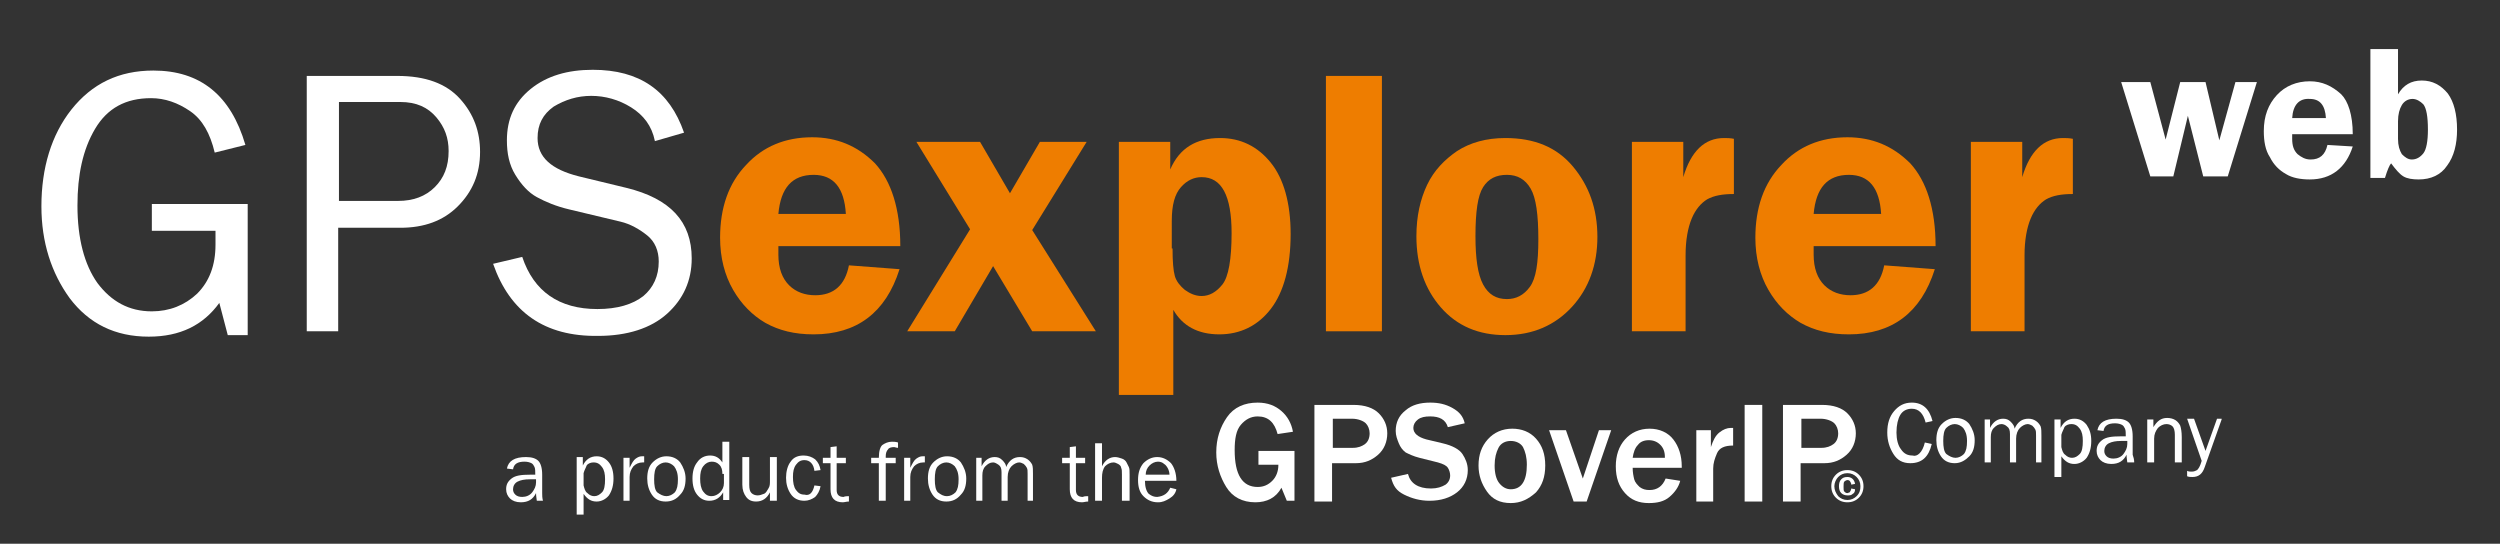 <?xml version="1.0" encoding="utf-8"?>
<!-- Generator: Adobe Illustrator 28.0.0, SVG Export Plug-In . SVG Version: 6.00 Build 0)  -->
<svg version="1.1" id="Ebene_1" xmlns="http://www.w3.org/2000/svg" xmlns:xlink="http://www.w3.org/1999/xlink" x="0px" y="0px"
	 width="326px" height="70.9px" viewBox="0 0 326 70.9" style="enable-background:new 0 0 326 70.9;" xml:space="preserve">
<rect x="0" y="0" width="326" height="70.9" fill="#333333" stroke="none"/>
<style type="text/css">
	.st0{fill:#FFFFFF;}
	.st1{fill:#EE7D00;}
</style>
<g>
	<g>
		<g>
			<g>
				<path class="st0" d="M243,63.4c0,0.6-0.2,1.1-0.6,1.5c-0.4,0.4-0.9,0.6-1.5,0.6c-0.6,0-1.1-0.2-1.5-0.6
					c-0.4-0.4-0.6-0.9-0.6-1.5c0-0.6,0.2-1.1,0.6-1.5c0.4-0.4,0.9-0.6,1.5-0.6c0.6,0,1.1,0.2,1.5,0.6C242.8,62.3,243,62.8,243,63.4z
					 M242.6,63.4c0-0.5-0.2-0.9-0.5-1.2c-0.3-0.3-0.7-0.5-1.2-0.5c-0.5,0-0.9,0.2-1.2,0.5c-0.3,0.3-0.5,0.8-0.5,1.2
					c0,0.5,0.2,0.9,0.5,1.3c0.3,0.3,0.7,0.5,1.2,0.5c0.5,0,0.9-0.2,1.2-0.5C242.5,64.3,242.6,63.9,242.6,63.4z M241.4,63.7l0.5,0.1
					c0,0.3-0.1,0.5-0.3,0.6c-0.2,0.2-0.4,0.2-0.7,0.2c-0.3,0-0.6-0.1-0.8-0.3c-0.2-0.2-0.3-0.5-0.3-0.9c0-0.4,0.1-0.7,0.3-0.9
					c0.2-0.2,0.4-0.3,0.8-0.3c0.5,0,0.9,0.3,1,0.9l-0.5,0.1c0,0,0,0,0-0.1c-0.1-0.3-0.2-0.5-0.5-0.5c-0.1,0-0.3,0.1-0.4,0.2
					c-0.1,0.1-0.1,0.4-0.1,0.7c0,0.3,0,0.5,0.1,0.6c0.1,0.1,0.2,0.2,0.4,0.2c0.1,0,0.2-0.1,0.3-0.1C241.3,64,241.4,63.9,241.4,63.7z
					"/>
			</g>
		</g>
		<g>
			<path class="st0" d="M251,57.7l0.9,0.2c-0.4,1.7-1.3,2.5-2.8,2.5c-1,0-1.7-0.4-2.2-1.2c-0.5-0.8-0.8-1.7-0.8-2.8
				c0-1.2,0.3-2.1,0.9-2.8c0.6-0.7,1.3-1.1,2.3-1.1c1.4,0,2.3,0.8,2.7,2.4l-0.9,0.2c-0.3-1.2-0.9-1.8-1.8-1.8
				c-0.7,0-1.2,0.3-1.5,0.8s-0.5,1.3-0.5,2.3c0,0.9,0.2,1.7,0.6,2.2c0.4,0.6,0.9,0.8,1.5,0.8C250,59.6,250.7,59,251,57.7z"/>
			<path class="st0" d="M254.9,60.4c-0.8,0-1.4-0.3-1.8-0.9c-0.4-0.6-0.6-1.3-0.6-2.1c0-0.9,0.2-1.6,0.7-2.1
				c0.5-0.5,1.1-0.8,1.8-0.8c0.8,0,1.4,0.3,1.8,0.8c0.4,0.6,0.7,1.3,0.7,2.1c0,0.9-0.2,1.6-0.7,2.1S255.7,60.4,254.9,60.4z
				 M255,59.7c0.4,0,0.8-0.2,1.1-0.5c0.3-0.4,0.4-0.9,0.4-1.7c0-0.8-0.2-1.3-0.5-1.7c-0.3-0.3-0.7-0.5-1.1-0.5
				c-0.4,0-0.8,0.2-1.1,0.5s-0.4,0.9-0.4,1.7c0,0.8,0.1,1.4,0.4,1.7C254.2,59.5,254.6,59.7,255,59.7z"/>
			<path class="st0" d="M266.3,60.3h-0.8v-3.5c0-0.4,0-0.6-0.1-0.8s-0.2-0.3-0.4-0.5c-0.2-0.1-0.4-0.2-0.6-0.2c-0.3,0-0.7,0.2-1,0.5
				c-0.3,0.3-0.5,0.8-0.5,1.4v3.1h-0.8v-3.7c0-0.5-0.1-0.8-0.4-1c-0.2-0.2-0.5-0.3-0.7-0.3c-0.4,0-0.7,0.2-1,0.5
				c-0.3,0.3-0.4,0.7-0.4,1.2v3.3h-0.8v-5.6h0.7v1.1c0.4-0.8,1-1.2,1.7-1.2c0.4,0,0.7,0.1,1,0.4c0.3,0.3,0.5,0.6,0.5,0.9
				c0.4-0.9,1-1.3,1.8-1.3c0.4,0,0.7,0.1,1,0.3c0.3,0.2,0.5,0.5,0.6,0.7c0.1,0.3,0.1,0.7,0.1,1.2V60.3z"/>
			<path class="st0" d="M268.8,62.2h-0.9v-7.5h0.8v1.1c0.4-0.8,1-1.2,1.8-1.2c0.7,0,1.2,0.3,1.6,0.8c0.4,0.6,0.6,1.2,0.6,2.1
				c0,0.9-0.2,1.6-0.6,2.2c-0.4,0.5-1,0.8-1.6,0.8c-0.7,0-1.2-0.3-1.7-1V62.2z M268.8,56.7v1.6c0.1,0.4,0.2,0.8,0.5,1
				c0.3,0.3,0.6,0.4,0.9,0.4c0.4,0,0.7-0.2,1-0.5c0.3-0.3,0.4-0.9,0.4-1.7c0-0.7-0.1-1.2-0.4-1.6c-0.3-0.4-0.6-0.6-1.1-0.6
				c-0.3,0-0.7,0.1-0.9,0.4C269.1,56,268.9,56.3,268.8,56.7z"/>
			<path class="st0" d="M278.3,60.3h-0.9c0-0.2-0.1-0.5-0.1-1c-0.4,0.8-1,1.2-2,1.2c-0.6,0-1.1-0.2-1.4-0.5
				c-0.3-0.3-0.5-0.7-0.5-1.2c0-0.6,0.2-1,0.7-1.4s1.3-0.5,2.4-0.5c0.2,0,0.4,0,0.7,0c0-0.4,0-0.8-0.1-1c-0.1-0.2-0.2-0.4-0.4-0.5
				c-0.2-0.1-0.5-0.2-0.9-0.2c-0.9,0-1.4,0.3-1.5,1l-0.8-0.1c0.2-1,1-1.5,2.5-1.5c0.8,0,1.3,0.2,1.6,0.5s0.5,0.9,0.5,1.8v2.4
				C278.2,59.6,278.3,59.9,278.3,60.3z M277.4,57.5c-0.4,0-0.6,0-0.8,0c-0.7,0-1.2,0.1-1.6,0.3c-0.4,0.2-0.6,0.6-0.6,1
				c0,0.3,0.1,0.5,0.3,0.7c0.2,0.2,0.5,0.3,0.9,0.3c0.5,0,1-0.2,1.3-0.6s0.5-0.8,0.5-1.3C277.4,57.7,277.4,57.6,277.4,57.5z"/>
			<path class="st0" d="M284.4,60.3h-0.8v-3.6c0-0.5-0.1-0.9-0.3-1.1c-0.2-0.2-0.5-0.3-0.8-0.3c-0.4,0-0.8,0.2-1.1,0.5
				c-0.3,0.4-0.5,0.8-0.5,1.4v3.1H280v-5.6h0.8v1c0.5-0.8,1-1.2,1.8-1.2c0.4,0,0.8,0.1,1.1,0.3c0.3,0.2,0.5,0.5,0.6,0.7
				c0.1,0.3,0.2,0.8,0.2,1.5V60.3z"/>
			<path class="st0" d="M289.7,54.7l-2.2,6.2c-0.3,0.9-0.8,1.3-1.6,1.3c-0.2,0-0.5,0-0.7-0.1v-0.7c0.2,0.1,0.4,0.1,0.6,0.1
				c0.3,0,0.5-0.1,0.7-0.2c0.2-0.2,0.4-0.5,0.6-1.2l-1.9-5.5h0.9l1.5,4.2l1.5-4.2H289.7z"/>
		</g>
		<g>
			<path class="st0" d="M168.8,58.9v6.4h-1l-0.7-1.7c-0.7,1.3-1.9,1.9-3.4,1.9c-1.7,0-3-0.7-3.8-2s-1.3-2.8-1.3-4.5
				c0-1.8,0.5-3.3,1.4-4.6s2.3-1.9,4-1.9c1.3,0,2.3,0.4,3.1,1.1c0.8,0.7,1.3,1.6,1.5,2.7l-2,0.3c-0.4-1.5-1.2-2.3-2.6-2.3
				c-0.9,0-1.6,0.4-2.2,1.1c-0.6,0.7-0.8,1.8-0.8,3.3c0,3.2,1,4.8,3,4.8c0.8,0,1.4-0.3,1.9-0.8c0.5-0.5,0.8-1.2,0.8-2.1h-2.6v-1.8
				H168.8z"/>
			<path class="st0" d="M173.7,65.4h-2.3V52.8h5.1c1.5,0,2.6,0.4,3.3,1.1c0.7,0.7,1.1,1.6,1.1,2.6c0,1.1-0.4,2.1-1.2,2.8
				c-0.8,0.7-1.7,1.1-2.9,1.1h-3.1V65.4z M173.7,58.4h2.7c0.7,0,1.2-0.2,1.6-0.5s0.6-0.8,0.6-1.4c0-0.5-0.2-1-0.5-1.3
				s-1-0.6-1.8-0.6h-2.5V58.4z"/>
			<path class="st0" d="M181.4,62.3l2.2-0.5c0.3,1.2,1.3,1.9,3,1.9c0.8,0,1.4-0.2,1.9-0.5c0.4-0.3,0.6-0.7,0.6-1.2
				c0-0.3-0.1-0.7-0.3-1c-0.2-0.3-0.6-0.5-1.3-0.7l-2.4-0.6c-0.8-0.2-1.4-0.5-1.8-0.7c-0.4-0.3-0.7-0.7-0.9-1.2s-0.4-1-0.4-1.6
				c0-1.1,0.4-2,1.3-2.7c0.8-0.7,1.9-1,3.2-1c1.1,0,2,0.2,2.9,0.7s1.4,1.1,1.6,2l-2.2,0.5c-0.3-1-1.1-1.4-2.3-1.4
				c-0.7,0-1.2,0.1-1.6,0.4c-0.4,0.3-0.6,0.7-0.6,1.1c0,0.7,0.6,1.2,1.7,1.5l2.1,0.5c1.3,0.3,2.2,0.8,2.6,1.4
				c0.4,0.6,0.7,1.3,0.7,2.1c0,1.2-0.5,2.2-1.4,2.9c-0.9,0.7-2.1,1.1-3.6,1.1c-1.2,0-2.3-0.3-3.3-0.8S181.7,63.4,181.4,62.3z"/>
			<path class="st0" d="M197,65.6c-1.4,0-2.4-0.5-3.1-1.5c-0.7-1-1.1-2.1-1.1-3.4c0-1.4,0.4-2.5,1.2-3.4c0.8-0.9,1.9-1.4,3.2-1.4
				c1.2,0,2.3,0.4,3.1,1.3s1.2,2,1.2,3.5c0,1.5-0.4,2.6-1.2,3.5C199.3,65.1,198.3,65.6,197,65.6z M197,63.8c1.4,0,2.1-1.1,2.1-3.2
				c0-1-0.2-1.7-0.5-2.3c-0.3-0.5-0.9-0.8-1.6-0.8c-0.7,0-1.3,0.3-1.6,0.9s-0.5,1.3-0.5,2.3c0,1,0.2,1.8,0.6,2.3
				S196.4,63.8,197,63.8z"/>
			<path class="st0" d="M210.1,56.1l-3.2,9.3h-1.7l-3.2-9.3h2.2l2.2,6.3l2.1-6.3H210.1z"/>
			<path class="st0" d="M217.2,62.4l1.9,0.3c-0.2,0.8-0.7,1.5-1.4,2.1s-1.6,0.8-2.7,0.8c-1.3,0-2.3-0.4-3.1-1.3s-1.2-2-1.2-3.5
				c0-1.4,0.4-2.6,1.2-3.5c0.8-0.9,1.9-1.4,3.2-1.4c1.3,0,2.4,0.5,3.1,1.4c0.7,0.9,1.1,2.1,1.1,3.5l0,0.2h-6.4
				c0,0.6,0.1,1.1,0.2,1.5c0.1,0.4,0.4,0.7,0.7,1c0.4,0.3,0.8,0.4,1.3,0.4C216.1,63.9,216.8,63.4,217.2,62.4z M217.1,59.6
				c0-0.7-0.2-1.2-0.6-1.6c-0.4-0.4-0.9-0.6-1.5-0.6c-0.6,0-1.1,0.2-1.4,0.6c-0.4,0.4-0.6,1-0.7,1.7H217.1z"/>
			<path class="st0" d="M223.3,65.4h-2.1v-9.3h1.9v2.2c0.3-0.9,0.6-1.5,1.1-1.9c0.5-0.4,1-0.6,1.5-0.6c0.1,0,0.2,0,0.3,0v2.3
				c-1.1,0-1.8,0.3-2.1,1c-0.3,0.7-0.5,1.3-0.5,2V65.4z"/>
			<path class="st0" d="M229.8,65.4h-2.3V52.8h2.3V65.4z"/>
			<path class="st0" d="M234.8,65.4h-2.3V52.8h5.1c1.5,0,2.6,0.4,3.3,1.1s1.1,1.6,1.1,2.6c0,1.1-0.4,2.1-1.2,2.8
				c-0.8,0.7-1.7,1.1-2.9,1.1h-3.1V65.4z M234.8,58.4h2.7c0.7,0,1.2-0.2,1.6-0.5s0.6-0.8,0.6-1.4c0-0.5-0.2-1-0.5-1.3
				s-1-0.6-1.8-0.6h-2.5V58.4z"/>
		</g>
		<g>
			<path class="st0" d="M70.8,65.3H70c0-0.2-0.1-0.5-0.1-1c-0.4,0.8-1,1.2-2,1.2c-0.6,0-1.1-0.2-1.4-0.5c-0.3-0.3-0.5-0.7-0.5-1.2
				c0-0.6,0.2-1,0.7-1.4c0.5-0.4,1.3-0.5,2.4-0.5c0.2,0,0.4,0,0.7,0c0-0.4,0-0.8-0.1-1c-0.1-0.2-0.2-0.4-0.4-0.5
				c-0.2-0.1-0.5-0.2-0.9-0.2c-0.9,0-1.4,0.3-1.5,1l-0.8-0.1c0.2-1,1-1.5,2.5-1.5c0.8,0,1.3,0.2,1.6,0.5s0.5,0.9,0.5,1.8v2.4
				C70.7,64.6,70.7,64.9,70.8,65.3z M69.9,62.5c-0.4,0-0.6,0-0.8,0c-0.7,0-1.2,0.1-1.6,0.3c-0.4,0.2-0.6,0.6-0.6,1
				c0,0.3,0.1,0.5,0.3,0.7c0.2,0.2,0.5,0.3,0.9,0.3c0.5,0,1-0.2,1.3-0.6c0.3-0.4,0.5-0.8,0.5-1.3C69.9,62.7,69.9,62.6,69.9,62.5z"/>
			<path class="st0" d="M76.1,67.1h-0.9v-7.5H76v1.1c0.4-0.8,1-1.2,1.8-1.2c0.7,0,1.2,0.3,1.6,0.8s0.6,1.2,0.6,2.1
				c0,0.9-0.2,1.6-0.6,2.2c-0.4,0.5-1,0.8-1.6,0.8c-0.7,0-1.2-0.3-1.7-1V67.1z M76.1,61.7v1.6c0.1,0.4,0.2,0.8,0.5,1
				c0.3,0.3,0.6,0.4,0.9,0.4c0.4,0,0.7-0.2,1-0.5s0.4-0.9,0.4-1.7c0-0.7-0.1-1.2-0.4-1.6s-0.6-0.6-1.1-0.6c-0.3,0-0.7,0.1-0.9,0.4
				C76.4,61,76.2,61.3,76.1,61.7z"/>
			<path class="st0" d="M82.2,65.3h-0.9v-5.6h0.8V61c0.3-0.6,0.5-1,0.8-1.2c0.3-0.2,0.5-0.3,0.8-0.3c0.1,0,0.2,0,0.3,0v0.8h-0.2
				c-0.5,0-0.9,0.2-1.2,0.5c-0.3,0.4-0.5,0.8-0.5,1.4V65.3z"/>
			<path class="st0" d="M86.8,65.4c-0.8,0-1.4-0.3-1.8-0.9c-0.4-0.6-0.6-1.3-0.6-2.1c0-0.9,0.2-1.6,0.7-2.1c0.5-0.5,1.1-0.8,1.8-0.8
				c0.8,0,1.4,0.3,1.8,0.8c0.4,0.6,0.7,1.3,0.7,2.1c0,0.9-0.2,1.6-0.7,2.1C88.2,65.1,87.6,65.4,86.8,65.4z M86.9,64.7
				c0.4,0,0.8-0.2,1.1-0.5c0.3-0.4,0.4-0.9,0.4-1.7c0-0.8-0.2-1.3-0.5-1.7c-0.3-0.3-0.7-0.5-1.1-0.5c-0.4,0-0.8,0.2-1.1,0.5
				s-0.4,0.9-0.4,1.7c0,0.8,0.1,1.4,0.4,1.7C86.1,64.5,86.5,64.7,86.9,64.7z"/>
			<path class="st0" d="M95.1,57.7v7.5h-0.8v-1c-0.4,0.7-1,1.1-1.8,1.1c-0.7,0-1.2-0.3-1.6-0.8c-0.4-0.5-0.6-1.2-0.6-2.1
				c0-0.9,0.2-1.6,0.6-2.1c0.4-0.6,1-0.9,1.7-0.9c0.7,0,1.2,0.3,1.6,0.9v-2.7H95.1z M94.2,61.8c0-0.5-0.1-0.9-0.4-1.2
				c-0.3-0.3-0.6-0.4-1-0.4c-0.4,0-0.8,0.2-1.1,0.6s-0.4,0.9-0.4,1.6c0,0.7,0.1,1.3,0.4,1.7c0.3,0.4,0.6,0.6,1.1,0.6
				c0.4,0,0.8-0.2,1.1-0.5s0.5-0.7,0.5-1.2V61.8z"/>
			<path class="st0" d="M101.2,65.3h-0.8v-1.1c-0.4,0.8-1,1.2-1.8,1.2c-0.6,0-1-0.2-1.3-0.6s-0.5-0.9-0.5-1.6v-3.6h0.9v3.6
				c0,0.6,0.1,0.9,0.3,1.1c0.2,0.2,0.5,0.3,0.8,0.3c0.3,0,0.5-0.1,0.8-0.2s0.4-0.4,0.6-0.7s0.2-0.6,0.2-1v-3.1h0.9V65.3z"/>
			<path class="st0" d="M106.2,63.3l0.8,0.1c-0.1,0.6-0.4,1.1-0.7,1.4c-0.4,0.3-0.9,0.5-1.4,0.5c-0.8,0-1.4-0.3-1.8-0.9
				c-0.4-0.6-0.6-1.3-0.6-2.1c0-0.8,0.2-1.6,0.6-2.1c0.4-0.6,1-0.8,1.7-0.8c0.6,0,1.1,0.2,1.5,0.5c0.4,0.4,0.6,0.8,0.7,1.4l-0.8,0.1
				c-0.1-0.9-0.6-1.4-1.3-1.4c-0.5,0-0.8,0.2-1.1,0.6c-0.3,0.4-0.4,0.9-0.4,1.6c0,0.7,0.1,1.3,0.4,1.7c0.3,0.4,0.6,0.6,1.1,0.6
				C105.6,64.7,106,64.2,106.2,63.3z"/>
			<path class="st0" d="M110.7,64.7v0.7c-0.3,0-0.6,0.1-0.8,0.1c-1.1,0-1.6-0.6-1.6-1.7v-3.4h-1v-0.7h1l0-1.4l0.8-0.1v1.5h1.2v0.7
				h-1.2v3.5c0,0.6,0.3,0.9,0.9,0.9C110.2,64.7,110.5,64.7,110.7,64.7z"/>
			<path class="st0" d="M116.8,59.7v0.7h-1.3v4.9h-0.9v-4.9h-1v-0.7h1c0-0.9,0.2-1.5,0.5-1.7s0.7-0.4,1.2-0.4c0.2,0,0.5,0,0.8,0.1
				v0.7c-0.2,0-0.4-0.1-0.5-0.1c-0.4,0-0.7,0.1-0.8,0.3c-0.2,0.2-0.3,0.5-0.3,0.9v0.2H116.8z"/>
			<path class="st0" d="M118.8,65.3h-0.9v-5.6h0.8V61c0.3-0.6,0.5-1,0.8-1.2c0.3-0.2,0.5-0.3,0.8-0.3c0.1,0,0.2,0,0.3,0v0.8h-0.2
				c-0.5,0-0.9,0.2-1.2,0.5c-0.3,0.4-0.5,0.8-0.5,1.4V65.3z"/>
			<path class="st0" d="M123.4,65.4c-0.8,0-1.4-0.3-1.8-0.9c-0.4-0.6-0.6-1.3-0.6-2.1c0-0.9,0.2-1.6,0.7-2.1
				c0.5-0.5,1.1-0.8,1.8-0.8c0.8,0,1.4,0.3,1.8,0.8c0.4,0.6,0.7,1.3,0.7,2.1c0,0.9-0.2,1.6-0.7,2.1
				C124.8,65.1,124.2,65.4,123.4,65.4z M123.5,64.7c0.4,0,0.8-0.2,1.1-0.5c0.3-0.4,0.4-0.9,0.4-1.7c0-0.8-0.2-1.3-0.5-1.7
				c-0.3-0.3-0.7-0.5-1.1-0.5c-0.4,0-0.8,0.2-1.1,0.5s-0.4,0.9-0.4,1.7c0,0.8,0.1,1.4,0.4,1.7C122.7,64.5,123,64.7,123.5,64.7z"/>
			<path class="st0" d="M134.8,65.3h-0.8v-3.5c0-0.4,0-0.6-0.1-0.8s-0.2-0.3-0.4-0.5c-0.2-0.1-0.4-0.2-0.6-0.2c-0.3,0-0.7,0.2-1,0.5
				c-0.3,0.3-0.5,0.8-0.5,1.4v3.1h-0.8v-3.7c0-0.5-0.1-0.8-0.4-1s-0.5-0.3-0.7-0.3c-0.4,0-0.7,0.2-1,0.5c-0.3,0.3-0.4,0.7-0.4,1.2
				v3.3h-0.8v-5.6h0.7v1.1c0.4-0.8,1-1.2,1.7-1.2c0.4,0,0.7,0.1,1,0.4c0.3,0.3,0.5,0.6,0.5,0.9c0.4-0.9,1-1.3,1.8-1.3
				c0.4,0,0.7,0.1,1,0.3c0.3,0.2,0.5,0.5,0.6,0.7c0.1,0.3,0.1,0.7,0.1,1.2V65.3z"/>
			<path class="st0" d="M141.9,64.7v0.7c-0.3,0-0.6,0.1-0.8,0.1c-1.1,0-1.6-0.6-1.6-1.7v-3.4h-1v-0.7h1l0-1.4l0.8-0.1v1.5h1.2v0.7
				h-1.2v3.5c0,0.6,0.3,0.9,0.9,0.9C141.4,64.7,141.6,64.7,141.9,64.7z"/>
			<path class="st0" d="M147.2,65.3h-0.9v-3.4c0-0.4,0-0.7-0.1-0.9c0-0.2-0.2-0.4-0.4-0.5c-0.2-0.1-0.4-0.2-0.6-0.2
				c-0.4,0-0.8,0.2-1.1,0.5c-0.3,0.4-0.4,0.9-0.4,1.5v3h-0.9v-7.5h0.9v3c0.4-0.8,1-1.2,1.7-1.2c0.3,0,0.6,0.1,0.9,0.2
				s0.5,0.3,0.6,0.5s0.2,0.4,0.3,0.6s0.1,0.5,0.1,1V65.3z"/>
			<path class="st0" d="M152.6,63.6l0.8,0.2c-0.1,0.5-0.4,0.9-0.9,1.2s-0.9,0.5-1.5,0.5c-0.8,0-1.4-0.3-1.9-0.8s-0.7-1.2-0.7-2.1
				c0-0.9,0.2-1.6,0.7-2.2c0.5-0.5,1.1-0.8,1.8-0.8c0.7,0,1.3,0.3,1.8,0.8c0.4,0.5,0.7,1.3,0.7,2.3h-4.1c0,0.8,0.2,1.4,0.5,1.7
				c0.4,0.3,0.7,0.4,1.1,0.4C151.8,64.7,152.3,64.3,152.6,63.6z M152.5,61.9c0-0.3-0.1-0.6-0.2-0.8c-0.1-0.2-0.3-0.5-0.5-0.6
				c-0.2-0.2-0.5-0.3-0.8-0.3c-0.4,0-0.8,0.2-1.1,0.5c-0.3,0.3-0.5,0.7-0.5,1.2H152.5z"/>
		</g>
	</g>
	<g>
		<path class="st0" d="M32.3,26.4v17.3h-2.6l-1.1-4.2c-2.1,2.9-5.1,4.4-9.2,4.4c-4.4,0-7.8-1.7-10.3-5c-2.4-3.3-3.7-7.3-3.7-12
			c0-5,1.3-9.3,3.9-12.6C12,10.9,15.5,9.2,20,9.2c6.1,0,10.1,3.2,12,9.7l-4,1c-0.6-2.5-1.6-4.3-3.2-5.4s-3.3-1.7-5.1-1.7
			c-3.3,0-5.7,1.3-7.3,4c-1.6,2.7-2.3,6-2.3,10c0,4.3,0.9,7.7,2.6,10.1c1.8,2.4,4.1,3.7,7.1,3.7c2.3,0,4.3-0.8,5.9-2.3
			c1.6-1.6,2.4-3.7,2.4-6.4c0-0.5,0-1.1,0-1.8h-8.3v-3.5H32.3z"/>
		<path class="st0" d="M44.2,43.2H40V9.9h11.8c3.7,0,6.4,1,8.2,3c1.8,2,2.6,4.3,2.6,6.9c0,2.9-1,5.2-2.9,7.1
			c-1.9,1.9-4.4,2.8-7.5,2.8h-8.1V43.2z M44.2,26.2h7.7c2,0,3.6-0.6,4.8-1.8c1.2-1.2,1.8-2.7,1.8-4.7c0-1.7-0.5-3.1-1.6-4.4
			c-1.1-1.3-2.6-2-4.7-2h-8V26.2z"/>
		<path class="st0" d="M64.3,34.4l3.8-0.9c1.5,4.5,4.8,6.8,9.8,6.8c2.6,0,4.6-0.6,6-1.7c1.3-1.1,2-2.6,2-4.5c0-1.4-0.5-2.6-1.5-3.4
			s-2.2-1.5-3.5-1.8l-6.7-1.6c-1.7-0.4-3.1-1-4.2-1.6c-1.1-0.6-2-1.6-2.8-2.9c-0.8-1.3-1.1-2.8-1.1-4.5c0-2.8,1-5,3.1-6.7
			s4.8-2.5,8.1-2.5c6.1,0,10,2.7,11.9,8.2l-3.8,1.1c-0.4-2-1.5-3.4-3.1-4.4c-1.6-1-3.4-1.5-5.2-1.5c-1.8,0-3.4,0.5-4.9,1.4
			c-1.4,1-2.1,2.3-2.1,4.1c0,2.5,1.8,4.1,5.4,5l6.2,1.5c5.7,1.4,8.5,4.4,8.5,9.2c0,2.9-1.1,5.3-3.2,7.2c-2.1,1.9-5.2,2.9-9,2.9
			C71,43.9,66.5,40.7,64.3,34.4z"/>
		<path class="st1" d="M117.4,32.1h-15.9c0,0.4,0,0.8,0,1.1c0,1.8,0.5,3.1,1.4,4c0.9,0.9,2.1,1.3,3.4,1.3c2.4,0,3.9-1.3,4.4-3.9
			l6.6,0.5c-1.8,5.7-5.6,8.5-11.2,8.5c-2.5,0-4.5-0.5-6.3-1.5c-1.7-1-3.1-2.4-4.2-4.3c-1.1-1.9-1.7-4.2-1.7-6.8
			c0-3.9,1.1-7.1,3.4-9.5c2.2-2.4,5.1-3.6,8.6-3.6c3.2,0,5.9,1.1,8.2,3.4C116.2,23.6,117.4,27.2,117.4,32.1z M101.5,27.9h8.8
			c-0.2-3.4-1.6-5.1-4.2-5.1C103.3,22.8,101.8,24.5,101.5,27.9z"/>
		<path class="st1" d="M141.7,18.5L134.6,30l8.3,13.2h-8.3l-5.1-8.5l-5,8.5h-6.2l8.2-13.3l-7-11.4h8.3l3.9,6.7l3.9-6.7H141.7z"/>
		<path class="st1" d="M145.9,51.5v-33h6.7v3.6c1.2-2.8,3.4-4.1,6.5-4.1c2.7,0,4.9,1.1,6.6,3.2c1.7,2.1,2.6,5.3,2.6,9.3
			c0,4.3-0.9,7.6-2.6,9.8c-1.7,2.2-4,3.3-6.7,3.3c-2.8,0-4.8-1.1-6-3.2v11.1H145.9z M152.9,32.4c0,1.7,0.1,2.9,0.3,3.6
			c0.2,0.7,0.7,1.3,1.3,1.8c0.7,0.5,1.4,0.8,2.2,0.8c1,0,1.9-0.5,2.7-1.5c0.8-1,1.2-3.3,1.2-6.7c0-4.9-1.3-7.3-3.9-7.3
			c-1,0-1.9,0.4-2.7,1.3c-0.8,0.9-1.2,2.3-1.2,4.4V32.4z"/>
		<path class="st1" d="M172.9,43.2V9.9h7.3v33.3H172.9z"/>
		<path class="st1" d="M196.3,18c3.8,0,6.7,1.2,8.8,3.7c2.1,2.5,3.2,5.5,3.2,9.2c0,3.6-1.1,6.7-3.3,9.1c-2.2,2.4-5.1,3.7-8.7,3.7
			c-3.5,0-6.3-1.2-8.4-3.6s-3.2-5.5-3.2-9.3c0-2.6,0.5-4.8,1.4-6.7s2.3-3.3,3.9-4.4C191.7,18.6,193.8,18,196.3,18z M196.5,22.8
			c-1.4,0-2.4,0.5-3.1,1.6c-0.7,1.1-1,3.2-1,6.4c0,2.9,0.3,5,1,6.3c0.7,1.3,1.7,1.9,3.1,1.9c1.2,0,2.2-0.5,3-1.6
			c0.8-1.1,1.1-3.1,1.1-6.2c0-3.2-0.3-5.4-1-6.6C198.9,23.4,197.9,22.8,196.5,22.8z"/>
		<path class="st1" d="M219.9,43.2h-7.1V18.5h6.7v4.6c1-3.4,2.8-5.1,5.3-5.1c0.4,0,0.8,0,1.3,0.1v7.2c-1.5,0-2.6,0.2-3.5,0.7
			c-0.8,0.5-1.5,1.3-2,2.5c-0.5,1.2-0.8,2.8-0.8,4.8V43.2z"/>
		<path class="st1" d="M252.4,32.1h-15.9c0,0.4,0,0.8,0,1.1c0,1.8,0.5,3.1,1.4,4c0.9,0.9,2.1,1.3,3.4,1.3c2.4,0,3.9-1.3,4.4-3.9
			l6.6,0.5c-1.8,5.7-5.6,8.5-11.2,8.5c-2.5,0-4.5-0.5-6.3-1.5c-1.7-1-3.1-2.4-4.2-4.3c-1.1-1.9-1.7-4.2-1.7-6.8
			c0-3.9,1.1-7.1,3.4-9.5c2.2-2.4,5.1-3.6,8.6-3.6c3.2,0,5.9,1.1,8.2,3.4C251.2,23.6,252.4,27.2,252.4,32.1z M236.5,27.9h8.8
			c-0.2-3.4-1.6-5.1-4.2-5.1C238.3,22.8,236.8,24.5,236.5,27.9z"/>
		<path class="st1" d="M264,43.2H257V18.5h6.7v4.6c1-3.4,2.8-5.1,5.3-5.1c0.4,0,0.8,0,1.3,0.1v7.2c-1.5,0-2.6,0.2-3.5,0.7
			c-0.8,0.5-1.5,1.3-2,2.5c-0.5,1.2-0.8,2.8-0.8,4.8V43.2z"/>
	</g>
	<g>
		<path class="st0" d="M294.3,10.7L290.5,23h-3.2l-2-7.9l-1.9,7.9h-3l-3.8-12.3h3.8l2,7.5l1.9-7.5h3.3l1.8,7.6l2.1-7.6H294.3z"/>
		<path class="st0" d="M306.8,17.5h-7.9c0,0.2,0,0.4,0,0.6c0,0.9,0.2,1.5,0.7,2c0.5,0.4,1,0.7,1.7,0.7c1.2,0,1.9-0.6,2.2-1.9
			l3.3,0.2c-0.9,2.8-2.8,4.3-5.6,4.3c-1.2,0-2.3-0.2-3.1-0.7c-0.9-0.5-1.6-1.2-2.1-2.2c-0.6-0.9-0.8-2.1-0.8-3.4
			c0-2,0.6-3.5,1.7-4.7c1.1-1.2,2.6-1.8,4.3-1.8c1.6,0,2.9,0.6,4.1,1.7C306.2,13.2,306.8,15,306.8,17.5z M298.9,15.4h4.4
			c-0.1-1.7-0.8-2.5-2.1-2.5C299.8,12.8,299,13.7,298.9,15.4z"/>
		<path class="st0" d="M312.7,6.4v5.9c0.7-1.2,1.7-1.8,3.1-1.8c1.4,0,2.5,0.6,3.4,1.7c0.8,1.1,1.2,2.7,1.2,4.7
			c0,1.9-0.4,3.5-1.3,4.7c-0.8,1.2-2.1,1.8-3.7,1.8c-0.8,0-1.5-0.1-2-0.4c-0.5-0.3-1-0.9-1.6-1.7c-0.2,0.2-0.5,0.9-0.8,1.9h-1.9V6.4
			H312.7z M312.7,18.1c0,0.9,0.2,1.5,0.5,2c0.4,0.4,0.8,0.7,1.3,0.7c0.6,0,1.1-0.3,1.5-0.8c0.4-0.5,0.6-1.6,0.6-3.1
			c0-1.7-0.2-2.8-0.6-3.3c-0.4-0.4-0.9-0.7-1.4-0.7c-0.6,0-1.1,0.3-1.4,0.8c-0.3,0.5-0.5,1.2-0.5,2.1V18.1z"/>
	</g>
</g>
</svg>
